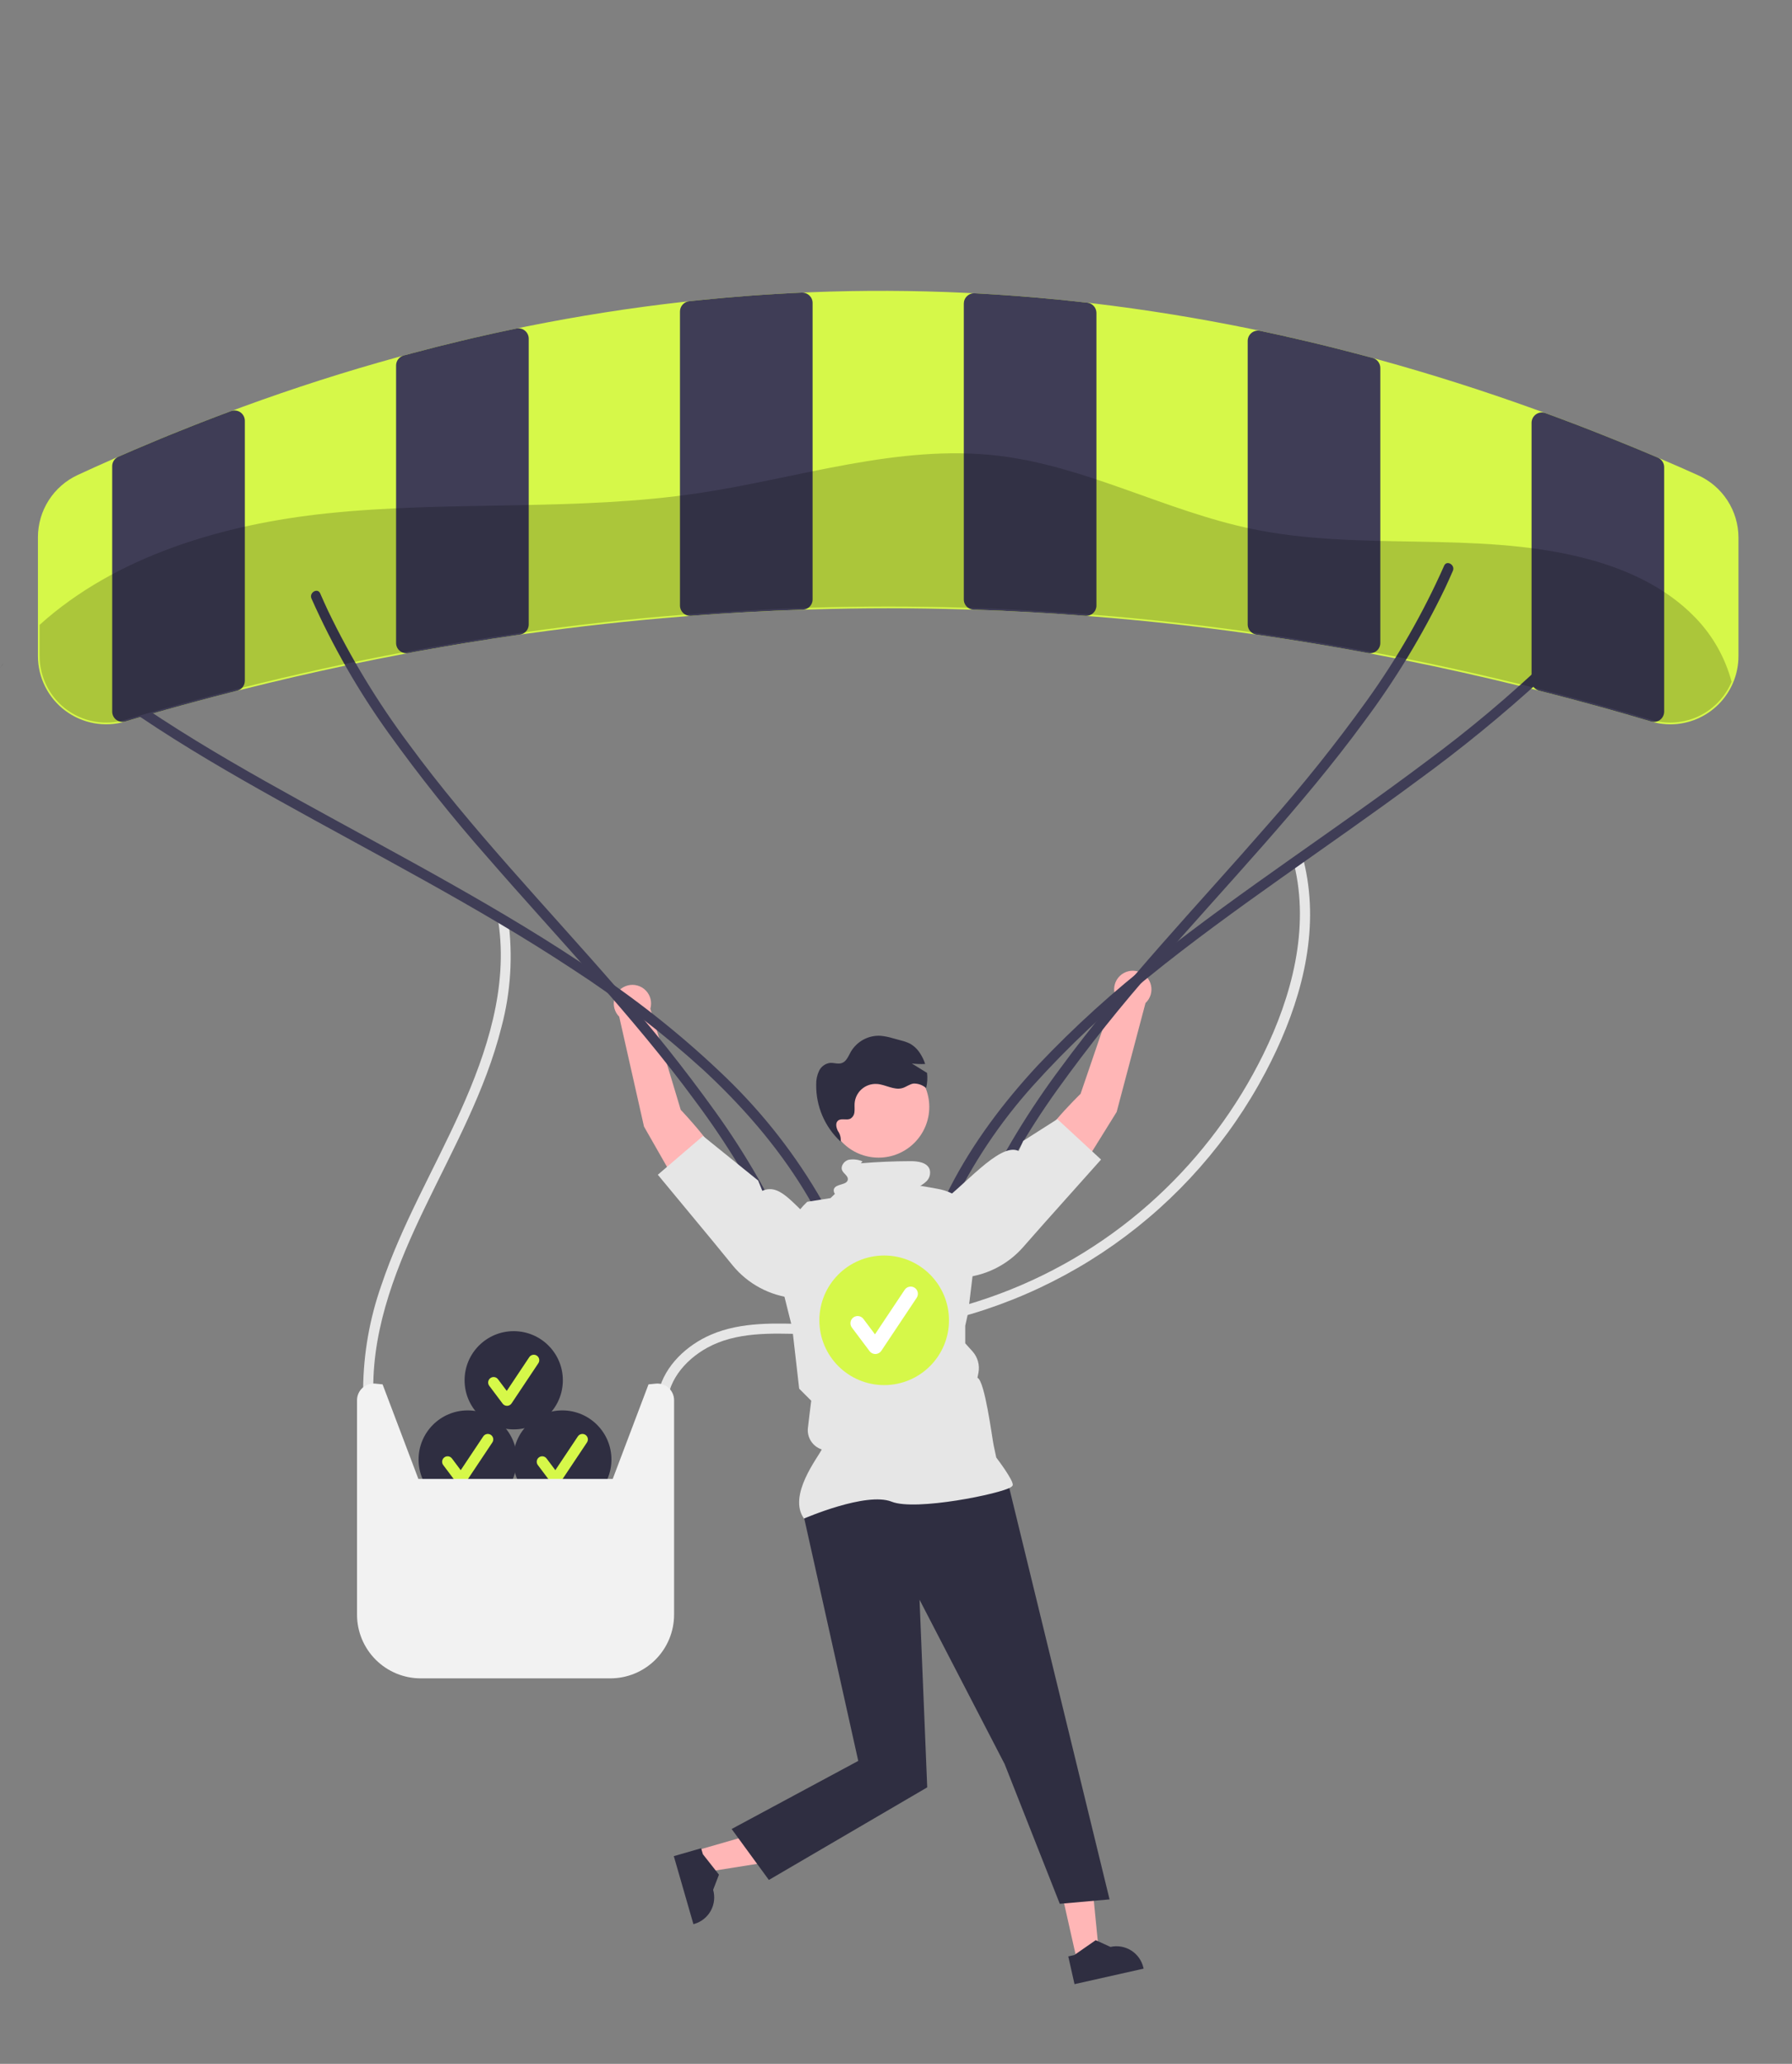 <?xml version="1.0" encoding="UTF-8"?> <svg xmlns="http://www.w3.org/2000/svg" width="225" height="259" viewBox="0 0 225 259" fill="none"><rect x="0" y="0" width="225" height="259" fill="#808080" stroke="none"/><path d="M85.472 139.28C85.472 139.28 91.346 145.346 91.868 148.767L86.757 151.708L80.859 141.379L77.748 127.59C77.456 127.298 77.246 126.933 77.14 126.534C77.035 126.134 77.037 125.714 77.146 125.316C77.255 124.917 77.468 124.555 77.763 124.265C78.058 123.975 78.424 123.769 78.825 123.666C79.226 123.564 79.646 123.569 80.044 123.682C80.442 123.794 80.803 124.01 81.09 124.307C81.378 124.604 81.582 124.972 81.681 125.373C81.78 125.774 81.771 126.194 81.656 126.591L85.472 139.28Z" fill="#FFB6B6"></path><path d="M139.959 124.734C139.858 124.333 139.864 123.913 139.979 123.515C140.093 123.118 140.31 122.758 140.608 122.472C140.906 122.186 141.275 121.984 141.677 121.886C142.079 121.789 142.499 121.799 142.896 121.916C143.292 122.033 143.651 122.253 143.934 122.554C144.218 122.854 144.418 123.224 144.512 123.626C144.607 124.029 144.593 124.449 144.473 124.844C144.352 125.239 144.129 125.596 143.826 125.877L140.206 139.541L133.928 149.644L128.93 146.515C129.578 143.117 135.674 137.272 135.674 137.272L139.959 124.734Z" fill="#FFB6B6"></path><path d="M46.865 174.294C46.828 166.241 49.921 158.651 53.359 151.51C56.911 144.131 60.955 136.892 62.962 128.891C64.135 124.486 64.42 119.891 63.801 115.375C63.68 114.57 62.455 114.912 62.576 115.712C63.807 123.884 61.146 132.022 57.833 139.392C54.547 146.7 50.451 153.653 47.888 161.274C46.413 165.459 45.638 169.857 45.594 174.294C45.6 174.458 45.669 174.614 45.788 174.729C45.906 174.843 46.065 174.907 46.23 174.907C46.394 174.907 46.553 174.843 46.671 174.729C46.79 174.614 46.859 174.458 46.865 174.294Z" fill="#E6E6E6"></path><path d="M83.79 176.996C83.519 173.568 85.94 170.708 88.799 169.134C92.426 167.137 96.817 167.309 100.826 167.427C104.938 167.592 109.057 167.396 113.135 166.842C122.767 165.444 131.931 161.792 139.882 156.184C147.834 150.575 154.347 143.169 158.891 134.569C162.662 127.436 165.316 119.212 164.256 111.066C164.128 110.076 163.945 109.093 163.709 108.122C163.516 107.329 162.29 107.665 162.484 108.46C164.458 116.552 162.195 125.029 158.607 132.334C155.309 139.031 150.81 145.067 145.334 150.143C139.599 155.459 132.881 159.605 125.556 162.347C121.752 163.768 117.817 164.812 113.808 165.463C109.745 166.091 105.631 166.331 101.522 166.178C97.437 166.06 93.108 165.844 89.269 167.496C86.264 168.789 83.475 171.35 82.701 174.624C82.518 175.4 82.457 176.201 82.52 176.996C82.584 177.805 83.855 177.812 83.79 176.996Z" fill="#E6E6E6"></path><path d="M213.193 59.635C211.698 58.962 210.228 58.315 208.822 57.718C208.61 57.629 208.399 57.536 208.187 57.447L208.161 57.435C206.895 56.893 205.626 56.362 204.354 55.843C203.465 55.479 202.58 55.12 201.69 54.768C201.343 54.624 200.996 54.489 200.644 54.353C200.081 54.129 199.513 53.909 198.95 53.689C198.484 53.507 198.014 53.329 197.548 53.152C197.01 52.944 196.472 52.745 195.939 52.542C195.303 52.305 194.67 52.071 194.037 51.84C194.031 51.836 194.023 51.835 194.016 51.835C193.537 51.658 193.059 51.484 192.584 51.315C186.143 48.995 179.608 46.922 173.154 45.148C172.921 45.085 172.688 45.021 172.455 44.958C172.052 44.848 171.65 44.738 171.248 44.628C170.536 44.437 169.822 44.251 169.105 44.069C168.431 43.891 167.754 43.722 167.076 43.553C166.479 43.405 165.882 43.257 165.28 43.113C164.692 42.969 164.103 42.829 163.51 42.694C161.744 42.279 159.981 41.887 158.22 41.517C158.208 41.514 158.195 41.512 158.182 41.513C157.759 41.42 157.339 41.331 156.916 41.246C150.487 39.93 143.948 38.872 137.481 38.097C137.163 38.059 136.845 38.021 136.528 37.987H136.519C136.464 37.979 136.405 37.975 136.35 37.971C135.816 37.907 135.283 37.848 134.749 37.793C134.046 37.717 133.347 37.645 132.644 37.577C130.98 37.412 129.318 37.268 127.659 37.145C127.24 37.111 126.825 37.082 126.41 37.056C125.931 37.018 125.453 36.989 124.979 36.959C124.487 36.925 123.996 36.895 123.505 36.87C123.318 36.857 123.136 36.849 122.954 36.84C122.725 36.824 122.492 36.815 122.264 36.802C121.921 36.785 121.578 36.769 121.235 36.752C114.78 36.443 108.245 36.417 101.808 36.675C101.452 36.688 101.096 36.705 100.736 36.722H100.724C100.465 36.735 100.207 36.743 99.945 36.756C99.851 36.76 99.754 36.764 99.661 36.769C99.021 36.802 98.382 36.836 97.742 36.874C97.06 36.912 96.383 36.955 95.705 37.001C95.277 37.031 94.854 37.061 94.43 37.09C94.151 37.111 93.871 37.133 93.588 37.154C91.817 37.289 90.047 37.446 88.289 37.623C87.701 37.683 87.116 37.742 86.532 37.805C86.206 37.839 85.884 37.873 85.562 37.911C79.107 38.639 72.568 39.668 66.131 40.963C65.707 41.047 65.28 41.136 64.852 41.225C64.843 41.225 64.835 41.229 64.826 41.229C64.763 41.242 64.695 41.255 64.632 41.272C64.191 41.361 63.746 41.454 63.306 41.551C62.819 41.653 62.336 41.758 61.849 41.864C61.443 41.953 61.036 42.046 60.629 42.139C59.672 42.355 58.711 42.575 57.754 42.808C55.806 43.273 53.859 43.766 51.913 44.285C51.473 44.404 51.028 44.522 50.584 44.645C50.58 44.645 50.577 44.647 50.575 44.649C50.346 44.708 50.114 44.772 49.885 44.835C43.447 46.604 36.913 48.695 30.458 51.057C29.984 51.23 29.509 51.404 29.031 51.586C29.019 51.586 29.008 51.589 28.997 51.594C27.714 52.072 26.423 52.563 25.126 53.067C24.656 53.253 24.182 53.439 23.707 53.626C23.25 53.808 22.788 53.99 22.331 54.176C21.928 54.337 21.53 54.497 21.128 54.663C20.806 54.794 20.488 54.925 20.167 55.056C19.066 55.513 17.966 55.976 16.867 56.444C16.203 56.732 15.533 57.02 14.868 57.312C14.652 57.405 14.432 57.498 14.216 57.595C12.615 58.302 11.158 58.958 9.761 59.606C8.272 60.294 7.011 61.392 6.126 62.771C5.241 64.151 4.768 65.754 4.763 67.393V82.329C4.763 83.659 5.074 84.972 5.669 86.162C6.265 87.352 7.13 88.386 8.196 89.184C9.262 89.982 10.499 90.52 11.809 90.757C13.12 90.994 14.467 90.922 15.745 90.548C16.376 90.362 17.007 90.175 17.642 89.989C18.172 89.832 18.706 89.68 19.235 89.528C19.815 89.363 20.391 89.198 20.971 89.032C22.297 88.664 23.631 88.296 24.965 87.941C25.588 87.776 26.21 87.611 26.833 87.445C27.811 87.187 28.789 86.938 29.768 86.688C30.039 86.62 30.31 86.552 30.581 86.485C34.837 85.418 39.115 84.428 43.358 83.531C43.795 83.438 44.231 83.349 44.663 83.26C46.446 82.887 48.219 82.535 49.982 82.202L51.253 81.96H51.265C51.681 81.88 52.096 81.804 52.511 81.728C53.671 81.516 54.839 81.31 56.013 81.11C56.687 80.991 57.364 80.877 58.042 80.767C58.109 80.754 58.177 80.742 58.245 80.733C59.414 80.538 60.586 80.351 61.76 80.17C62.556 80.047 63.357 79.925 64.157 79.811C64.839 79.709 65.521 79.612 66.203 79.514C72.666 78.609 79.192 77.885 85.604 77.377C86.159 77.33 86.714 77.288 87.269 77.246C89.42 77.085 91.588 76.941 93.761 76.823C96.446 76.679 99.14 76.564 101.821 76.484C108.258 76.285 114.784 76.285 121.218 76.484C123.903 76.564 126.596 76.679 129.281 76.823C131.454 76.941 133.622 77.085 135.774 77.246C136.329 77.288 136.884 77.33 137.438 77.377C143.846 77.885 150.373 78.604 156.844 79.514C157.153 79.557 157.458 79.603 157.767 79.645C157.877 79.662 157.983 79.675 158.093 79.692C158.563 79.76 159.034 79.832 159.504 79.899C161.27 80.162 163.034 80.44 164.798 80.733C165.251 80.805 165.704 80.881 166.153 80.957C167.123 81.123 168.088 81.29 169.05 81.461C169.609 81.563 170.164 81.664 170.718 81.766C171.07 81.829 171.426 81.893 171.777 81.96C172.205 82.041 172.633 82.121 173.056 82.202C173.755 82.333 174.454 82.468 175.157 82.608C175.597 82.697 176.042 82.781 176.487 82.875C181.226 83.827 186.012 84.898 190.776 86.066C191.272 86.189 191.767 86.311 192.263 86.434C192.33 86.451 192.394 86.468 192.462 86.485C192.974 86.612 193.487 86.743 193.999 86.874C194.732 87.06 195.466 87.251 196.201 87.445C196.824 87.606 197.446 87.771 198.069 87.941C199.992 88.453 201.915 88.986 203.825 89.532C204.989 89.866 206.148 90.205 207.302 90.548H207.31C207.77 90.684 208.24 90.78 208.716 90.835C209.053 90.878 209.393 90.899 209.733 90.899C212.003 90.894 214.179 89.989 215.781 88.382C217.384 86.775 218.282 84.597 218.279 82.329V67.461C218.275 65.806 217.793 64.187 216.891 62.799C215.988 61.411 214.704 60.312 213.193 59.635Z" fill="#D6F849"></path><path d="M30.183 51.742C30.017 51.627 29.826 51.553 29.626 51.526C29.425 51.499 29.222 51.519 29.031 51.586C29.019 51.586 29.008 51.589 28.997 51.594C27.714 52.072 26.423 52.563 25.126 53.067C24.656 53.253 24.181 53.439 23.707 53.626C23.25 53.807 22.788 53.989 22.331 54.176C21.928 54.337 21.53 54.497 21.128 54.662C20.806 54.794 20.488 54.925 20.167 55.056C19.065 55.513 17.966 55.976 16.867 56.444C16.203 56.732 15.533 57.02 14.868 57.312C14.637 57.413 14.44 57.579 14.301 57.79C14.163 58.002 14.089 58.249 14.089 58.501V89.299C14.088 89.502 14.135 89.703 14.227 89.885C14.318 90.066 14.451 90.224 14.614 90.344C14.718 90.421 14.832 90.482 14.953 90.526C15.209 90.616 15.486 90.622 15.745 90.543L17.638 89.985C18.168 89.832 18.697 89.68 19.226 89.528C19.807 89.363 20.387 89.198 20.971 89.032C22.297 88.664 23.631 88.296 24.965 87.941C25.588 87.771 26.21 87.606 26.833 87.445C27.811 87.187 28.789 86.938 29.768 86.688C30.009 86.626 30.228 86.497 30.399 86.315L30.403 86.311C30.62 86.073 30.741 85.762 30.742 85.439V52.809C30.742 52.599 30.691 52.392 30.594 52.207C30.496 52.021 30.355 51.861 30.183 51.742Z" fill="#3F3D56"></path><path d="M65.902 41.492C65.758 41.373 65.588 41.287 65.407 41.241C65.225 41.195 65.036 41.189 64.852 41.225C64.843 41.225 64.835 41.229 64.826 41.229C64.763 41.242 64.695 41.255 64.632 41.272C64.191 41.361 63.746 41.454 63.306 41.551C62.819 41.653 62.336 41.758 61.849 41.864C61.443 41.953 61.036 42.046 60.629 42.139C59.672 42.355 58.711 42.575 57.754 42.808C55.801 43.273 53.855 43.766 51.913 44.285C51.507 44.391 51.096 44.501 50.689 44.611C50.654 44.62 50.618 44.632 50.584 44.645C50.58 44.645 50.577 44.647 50.575 44.649C50.328 44.742 50.115 44.908 49.965 45.125C49.814 45.342 49.733 45.6 49.732 45.864V80.691C49.732 80.881 49.773 81.068 49.854 81.24C49.934 81.412 50.052 81.564 50.198 81.685C50.298 81.769 50.411 81.836 50.533 81.884C50.689 81.948 50.855 81.981 51.024 81.982C51.101 81.981 51.177 81.974 51.253 81.96H51.265C51.681 81.88 52.096 81.804 52.511 81.728C53.671 81.516 54.839 81.31 56.013 81.11C56.686 80.991 57.364 80.877 58.042 80.767C58.109 80.754 58.177 80.742 58.245 80.733C59.414 80.538 60.586 80.351 61.76 80.17C62.556 80.047 63.357 79.925 64.157 79.811C64.53 79.751 64.903 79.7 65.275 79.645C65.522 79.611 65.753 79.505 65.94 79.341C66.079 79.219 66.191 79.07 66.268 78.902C66.344 78.734 66.384 78.552 66.385 78.367V42.499C66.385 42.306 66.342 42.115 66.258 41.941C66.175 41.766 66.053 41.613 65.902 41.492Z" fill="#3F3D56"></path><path d="M101.626 37.082C101.386 36.854 101.068 36.725 100.736 36.722H100.673C100.432 36.735 100.186 36.743 99.945 36.756C99.851 36.76 99.754 36.764 99.661 36.769C99.021 36.802 98.382 36.836 97.742 36.874C97.06 36.912 96.383 36.955 95.705 37.001C95.277 37.031 94.854 37.061 94.43 37.09C94.151 37.111 93.871 37.133 93.588 37.154C91.817 37.289 90.047 37.446 88.289 37.623C87.701 37.683 87.116 37.742 86.532 37.805C86.213 37.84 85.919 37.991 85.706 38.229C85.492 38.467 85.374 38.776 85.376 39.096V75.997C85.375 76.175 85.412 76.35 85.483 76.513C85.555 76.675 85.659 76.821 85.79 76.941C85.87 77.016 85.958 77.08 86.053 77.132C86.243 77.234 86.456 77.288 86.671 77.288C86.701 77.288 86.735 77.284 86.769 77.284C86.934 77.271 87.103 77.258 87.269 77.246C89.42 77.085 91.588 76.941 93.761 76.823C96.103 76.691 98.445 76.59 100.775 76.514C101.027 76.51 101.272 76.43 101.478 76.285C101.648 76.166 101.788 76.007 101.884 75.822C101.98 75.636 102.029 75.431 102.028 75.223V38.021C102.029 37.846 101.994 37.672 101.924 37.51C101.855 37.348 101.754 37.203 101.626 37.082Z" fill="#3F3D56"></path><path d="M136.528 37.987H136.519C136.464 37.979 136.405 37.975 136.35 37.971C135.816 37.907 135.283 37.848 134.749 37.793C134.046 37.717 133.347 37.645 132.644 37.577C130.98 37.412 129.318 37.268 127.659 37.145C127.24 37.111 126.825 37.082 126.41 37.056C125.931 37.018 125.453 36.989 124.979 36.959C124.487 36.925 123.996 36.895 123.505 36.87C123.318 36.857 123.136 36.849 122.954 36.84C122.759 36.828 122.569 36.815 122.378 36.807C122.34 36.803 122.302 36.802 122.264 36.802C121.948 36.812 121.648 36.938 121.421 37.158C121.292 37.279 121.19 37.425 121.12 37.588C121.05 37.75 121.014 37.925 121.014 38.102V75.223C121.013 75.431 121.063 75.637 121.16 75.823C121.257 76.008 121.397 76.166 121.569 76.285C121.774 76.43 122.017 76.51 122.268 76.513C124.597 76.59 126.939 76.691 129.281 76.823C131.454 76.941 133.623 77.085 135.774 77.246C135.939 77.258 136.109 77.271 136.274 77.284C136.308 77.284 136.337 77.288 136.371 77.288C136.587 77.288 136.8 77.234 136.99 77.131C137.085 77.079 137.173 77.016 137.252 76.941C137.382 76.821 137.487 76.675 137.558 76.512C137.629 76.35 137.667 76.175 137.667 75.997V39.274C137.666 38.958 137.55 38.653 137.34 38.416C137.131 38.179 136.842 38.027 136.528 37.987Z" fill="#3F3D56"></path><path d="M172.455 44.958C172.422 44.945 172.388 44.933 172.353 44.924C171.985 44.822 171.616 44.725 171.248 44.628C170.536 44.437 169.822 44.251 169.105 44.069C168.431 43.891 167.754 43.722 167.076 43.553C166.479 43.405 165.882 43.257 165.28 43.113C164.692 42.969 164.103 42.829 163.51 42.694C161.744 42.279 159.981 41.887 158.22 41.517C158.208 41.514 158.195 41.512 158.182 41.513C158 41.479 157.812 41.485 157.632 41.531C157.452 41.577 157.284 41.662 157.14 41.779C156.99 41.901 156.868 42.054 156.784 42.228C156.701 42.403 156.657 42.593 156.658 42.787V78.367C156.658 78.552 156.698 78.735 156.776 78.903C156.853 79.071 156.966 79.22 157.107 79.341C157.292 79.505 157.522 79.611 157.767 79.645C157.877 79.662 157.983 79.675 158.093 79.692C158.563 79.76 159.034 79.827 159.504 79.899C161.27 80.162 163.034 80.44 164.798 80.733C165.251 80.805 165.704 80.881 166.153 80.957C167.123 81.122 168.088 81.29 169.05 81.461C169.609 81.563 170.164 81.664 170.718 81.766C171.07 81.829 171.426 81.893 171.777 81.96C171.857 81.974 171.938 81.981 172.019 81.982C172.187 81.982 172.354 81.948 172.51 81.884C172.632 81.837 172.745 81.77 172.844 81.685C172.991 81.564 173.108 81.412 173.189 81.24C173.269 81.068 173.311 80.881 173.31 80.691V46.177C173.31 45.91 173.228 45.651 173.074 45.433C172.921 45.215 172.705 45.049 172.455 44.958Z" fill="#3F3D56"></path><path d="M208.187 57.447L208.161 57.434C206.895 56.893 205.626 56.362 204.354 55.843C203.465 55.479 202.579 55.12 201.69 54.768C201.343 54.624 200.995 54.489 200.644 54.353C200.081 54.129 199.513 53.909 198.95 53.689C198.484 53.507 198.014 53.329 197.548 53.151C197.01 52.944 196.472 52.745 195.939 52.542C195.303 52.305 194.67 52.071 194.037 51.84C194.031 51.836 194.023 51.835 194.016 51.835C193.824 51.766 193.618 51.745 193.416 51.773C193.214 51.801 193.021 51.877 192.855 51.996C192.684 52.115 192.544 52.274 192.448 52.459C192.351 52.644 192.301 52.85 192.301 53.058V85.439C192.301 85.708 192.385 85.97 192.542 86.188C192.572 86.231 192.605 86.272 192.639 86.311L192.644 86.315C192.814 86.498 193.033 86.627 193.275 86.688C193.516 86.747 193.758 86.811 193.999 86.874C194.732 87.06 195.466 87.251 196.201 87.445C196.824 87.606 197.446 87.771 198.069 87.941C199.992 88.453 201.914 88.986 203.825 89.532C204.989 89.866 206.148 90.205 207.302 90.548H207.31C207.427 90.581 207.548 90.598 207.67 90.598C207.813 90.598 207.955 90.574 208.089 90.526C208.211 90.484 208.325 90.422 208.428 90.344C208.591 90.223 208.722 90.065 208.813 89.883C208.903 89.702 208.95 89.502 208.949 89.299V58.628C208.95 58.379 208.878 58.135 208.743 57.925C208.607 57.715 208.414 57.55 208.187 57.447Z" fill="#3F3D56"></path><path d="M17.671 90.01C23.186 93.724 28.945 97.063 34.748 100.302C40.956 103.768 47.229 107.116 53.439 110.58C59.685 114.065 65.877 117.661 71.85 121.601C77.657 125.358 83.148 129.582 88.268 134.231C93.116 138.716 97.507 143.728 100.96 149.372C101.371 150.045 101.769 150.726 102.153 151.415C102.552 152.129 103.65 151.489 103.25 150.774C99.963 145.021 95.869 139.766 91.094 135.169C86.101 130.365 80.695 126.008 74.939 122.149C69.005 118.09 62.82 114.412 56.563 110.877C50.325 107.352 44.005 103.974 37.734 100.508C31.831 97.246 25.957 93.912 20.302 90.231C19.636 89.797 18.972 89.358 18.312 88.913C17.632 88.456 16.996 89.555 17.671 90.01Z" fill="#3F3D56"></path><path d="M39.107 75.111C41.75 81.061 44.996 86.725 48.796 92.013C52.684 97.429 56.843 102.645 61.258 107.642C65.673 112.726 70.221 117.692 74.668 122.747C79.065 127.745 83.376 132.83 87.313 138.201C91.22 143.429 94.613 149.021 97.445 154.9C97.788 155.629 98.119 156.363 98.439 157.102C98.763 157.85 99.858 157.204 99.536 156.461C96.894 150.51 93.647 144.847 89.847 139.558C85.959 134.143 81.8 128.926 77.386 123.929C72.97 118.846 68.422 113.88 63.975 108.825C59.578 103.827 55.267 98.741 51.33 93.37C47.423 88.143 44.03 82.55 41.198 76.672C40.855 75.943 40.524 75.209 40.204 74.47C39.88 73.722 38.785 74.368 39.107 75.111Z" fill="#3F3D56"></path><path d="M194.418 82.682C189.573 87.303 184.441 91.614 179.053 95.59C173.463 99.795 167.721 103.793 162.007 107.827C156.303 111.855 150.618 115.919 145.141 120.253C139.855 124.35 134.892 128.846 130.294 133.701C126.003 138.324 122.157 143.416 119.274 149.04C118.928 149.716 118.595 150.4 118.277 151.09C117.937 151.827 119.032 152.473 119.374 151.731C122.057 146.078 125.55 140.846 129.742 136.2C134.175 131.286 139.008 126.748 144.19 122.631C149.574 118.264 155.198 114.201 160.853 110.193C166.571 106.141 172.334 102.15 177.966 97.977C183.406 94.023 188.62 89.767 193.583 85.229C194.167 84.685 194.745 84.135 195.317 83.58C195.904 83.009 195.005 82.112 194.418 82.682Z" fill="#3F3D56"></path><path d="M181.323 70.994C178.681 76.945 175.434 82.609 171.635 87.897C167.744 93.311 163.579 98.523 159.159 103.514C154.739 108.594 150.19 113.56 145.746 118.618C141.352 123.619 137.054 128.714 133.117 134.085C129.211 139.313 125.818 144.905 122.986 150.784C122.643 151.513 122.312 152.247 121.992 152.986C121.67 153.728 122.764 154.375 123.089 153.627C125.731 147.676 128.978 142.012 132.777 136.724C136.669 131.31 140.833 126.098 145.254 121.106C149.673 116.027 154.222 111.061 158.666 106.003C163.06 101.002 167.358 95.907 171.295 90.536C175.201 85.308 178.594 79.716 181.427 73.837C181.769 73.108 182.101 72.374 182.42 71.635C182.742 70.893 181.648 70.246 181.323 70.994Z" fill="#3F3D56"></path><path d="M87.528 232.198L88.329 234.974L99.426 233.209L98.244 229.111L87.528 232.198Z" fill="#FFB6B6"></path><path d="M84.602 232.935L87.064 241.472L87.172 241.441C88.054 241.187 88.799 240.593 89.243 239.791C89.686 238.988 89.793 238.042 89.539 237.161L90.273 235.26L88.25 232.691L88.035 231.946L84.602 232.935Z" fill="#2F2E41"></path><path d="M135.174 245.835L137.995 245.201L136.892 234.026L132.729 234.962L135.174 245.835Z" fill="#FFB6B6"></path><path d="M134.914 249L143.588 247.052L143.564 246.943C143.362 246.048 142.814 245.27 142.038 244.779C141.263 244.288 140.324 244.126 139.428 244.327L137.574 243.481L134.887 245.347L134.13 245.517L134.914 249Z" fill="#2F2E41"></path><path d="M126.54 185.985L139.314 238.363L133.065 238.916L126.142 221.387L115.455 200.755L116.42 224.304L96.537 235.924L91.864 229.528L107.76 220.984L100.816 189.819L102.664 185.985L126.54 185.985Z" fill="#2F2E41"></path><path d="M100.947 190.571C98.876 187.674 102.707 182.904 103.177 181.895C102.619 181.714 102.141 181.346 101.825 180.852C101.508 180.359 101.373 179.771 101.441 179.189L101.644 177.469L101.855 175.782L100.343 174.271L100.338 174.233L99.468 166.624L98.203 161.57C97.726 159.66 97.767 157.657 98.321 155.767C98.875 153.878 99.922 152.169 101.354 150.818L104.279 150.354L107.833 146.931H113.565L115.53 148.808C119.199 149.451 119.829 149.241 122.981 153.02L121.549 164.769L121.192 166.385L121.193 168.578L122.101 169.586C122.428 169.95 122.666 170.384 122.795 170.856C122.924 171.327 122.942 171.822 122.846 172.301L122.726 172.898C123.663 173.299 124.557 180.428 124.77 181.424L125.089 182.911C125.362 183.271 127.164 185.671 127.164 186.327C127.164 186.426 127.091 186.521 126.935 186.626C125.707 187.457 114.961 189.656 111.958 188.455C108.76 187.177 100.947 190.571 100.947 190.571Z" fill="#E6E6E6"></path><path d="M89.461 155.71L91.981 158.79C92.93 159.949 94.099 160.91 95.42 161.616C96.741 162.322 98.189 162.761 99.68 162.906C100.605 162.992 101.535 162.819 102.365 162.405C103.196 161.991 103.894 161.353 104.381 160.563C105.034 159.488 105.254 158.205 104.997 156.975C104.74 155.744 104.024 154.656 102.995 153.932C99.873 151.739 98.17 148.342 95.716 149.443L95.188 148.147L88.267 142.56L82.595 147.423L89.461 155.71Z" fill="#E6E6E6"></path><path d="M138.246 145.517L132.759 140.446L128.479 143.17L127.903 144.445C125.491 143.253 120.82 149.189 117.619 151.265C116.564 151.951 115.808 153.011 115.506 154.231C115.203 155.452 115.375 156.741 115.987 157.84C116.445 158.647 117.119 159.31 117.934 159.755C118.748 160.199 119.671 160.407 120.598 160.355C122.094 160.265 123.557 159.881 124.904 159.224C126.25 158.567 127.454 157.651 128.444 156.528L131.077 153.543L138.246 145.517Z" fill="#E6E6E6"></path><path d="M110.313 145.278C113.828 145.278 116.678 142.43 116.678 138.917C116.678 135.404 113.828 132.556 110.313 132.556C106.797 132.556 103.947 135.404 103.947 138.917C103.947 142.43 106.797 145.278 110.313 145.278Z" fill="#FFB6B6"></path><path d="M105.694 143.401C105.638 143.352 105.585 143.3 105.531 143.25C105.529 143.255 105.528 143.26 105.526 143.265L105.694 143.401Z" fill="#2F2E41"></path><path d="M116.288 136.531C116.254 136.51 116.225 136.489 116.191 136.472C115.772 136.143 115.253 135.968 114.721 135.977C114.213 136.04 113.794 136.404 113.306 136.548C112.26 136.853 111.206 136.108 110.122 136.032H110.096C109.751 136.01 109.405 136.056 109.077 136.168C108.75 136.28 108.448 136.456 108.188 136.685C107.928 136.913 107.717 137.191 107.564 137.501C107.412 137.812 107.323 138.15 107.301 138.495C107.28 138.846 107.326 139.197 107.284 139.544C107.272 139.72 107.218 139.891 107.125 140.041C107.032 140.19 106.903 140.315 106.75 140.403C106.272 140.619 105.628 140.298 105.222 140.632C104.862 140.933 104.993 141.517 105.209 141.936C105.461 142.289 105.585 142.717 105.56 143.15C105.552 143.185 105.543 143.219 105.531 143.252C104.55 142.34 103.773 141.232 103.247 140.001C102.722 138.77 102.461 137.442 102.481 136.104C102.465 135.514 102.586 134.928 102.837 134.394C102.963 134.127 103.153 133.896 103.391 133.721C103.628 133.546 103.905 133.433 104.197 133.391C104.696 133.348 105.213 133.573 105.687 133.412C106.272 133.217 106.518 132.544 106.822 132.002C107.198 131.357 107.745 130.827 108.402 130.47C109.06 130.114 109.803 129.946 110.549 129.984C111.087 130.036 111.617 130.143 112.133 130.301L113.141 130.576C113.526 130.667 113.899 130.799 114.255 130.97C114.776 131.269 115.214 131.692 115.53 132.201C115.798 132.611 116.011 133.055 116.161 133.522C115.603 133.551 115.043 133.531 114.488 133.463C115.123 133.856 115.763 134.25 116.398 134.643C116.473 135.274 116.436 135.913 116.288 136.531Z" fill="#2F2E41"></path><g opacity="0.2"><path d="M0 83.82C0.125 83.654 0.256 83.495 0.384 83.332L0.39 83.267L0 83.82Z" fill="black"></path><path d="M217.418 85.565C216.716 87.234 215.49 88.63 213.925 89.543C212.36 90.456 210.54 90.837 208.74 90.627C208.273 90.571 207.811 90.476 207.36 90.343C202.409 88.871 197.459 87.516 192.511 86.28C186.04 84.655 179.569 83.226 173.097 81.993C167.689 80.96 162.281 80.065 156.872 79.306C150.397 78.396 143.924 77.682 137.454 77.164C132.046 76.728 126.636 76.43 121.225 76.271C114.754 76.072 108.284 76.072 101.815 76.271C96.407 76.432 90.997 76.73 85.586 77.164C79.115 77.68 72.643 78.394 66.172 79.306C60.764 80.067 55.354 80.963 49.943 81.993C43.471 83.225 37 84.654 30.529 86.28C25.578 87.52 20.63 88.875 15.685 90.343C15.233 90.476 14.771 90.571 14.304 90.627C13.132 90.764 11.944 90.651 10.819 90.297C9.694 89.942 8.656 89.354 7.775 88.57C6.894 87.786 6.188 86.824 5.706 85.748C5.223 84.672 4.973 83.507 4.974 82.327V78.417C14.524 69.787 28.034 65.788 41.062 64.425C56.554 62.804 72.296 64.188 87.704 61.89C100.265 60.015 112.746 55.694 125.358 57.196C136.349 58.5 146.365 64.129 157.203 66.38C170.798 69.203 185.151 66.609 198.623 69.965C203.904 71.277 209.079 73.584 212.853 77.499C215.039 79.754 216.611 82.531 217.418 85.565Z" fill="black"></path></g><path d="M111.015 173.822C115.509 173.822 119.152 170.182 119.152 165.691C119.152 161.2 115.509 157.56 111.015 157.56C106.521 157.56 102.878 161.2 102.878 165.691C102.878 170.182 106.521 173.822 111.015 173.822Z" fill="#D6F849"></path><path d="M109.905 169.923C109.764 169.923 109.626 169.89 109.5 169.827C109.374 169.765 109.265 169.673 109.181 169.561L106.961 166.603C106.889 166.508 106.837 166.4 106.807 166.285C106.778 166.17 106.771 166.05 106.788 165.932C106.804 165.814 106.844 165.701 106.905 165.599C106.965 165.496 107.045 165.407 107.141 165.336C107.236 165.264 107.344 165.212 107.46 165.183C107.575 165.153 107.695 165.147 107.813 165.164C107.93 165.181 108.044 165.221 108.146 165.282C108.248 165.342 108.338 165.423 108.409 165.518L109.861 167.453L113.591 161.862C113.724 161.662 113.932 161.524 114.167 161.477C114.402 161.43 114.647 161.478 114.846 161.611C115.046 161.744 115.185 161.951 115.232 162.186C115.279 162.421 115.231 162.666 115.098 162.865L110.658 169.52C110.577 169.641 110.469 169.74 110.343 169.81C110.216 169.88 110.075 169.919 109.93 169.923L109.905 169.923Z" fill="white"></path><path d="M58.722 189.326C62.129 189.326 64.891 186.566 64.891 183.162C64.891 179.758 62.129 176.998 58.722 176.998C55.316 176.998 52.554 179.758 52.554 183.162C52.554 186.566 55.316 189.326 58.722 189.326Z" fill="#2F2E41"></path><path d="M57.881 186.37C57.774 186.37 57.669 186.345 57.574 186.298C57.479 186.25 57.396 186.181 57.332 186.096L55.649 183.854C55.54 183.708 55.493 183.525 55.519 183.345C55.545 183.165 55.641 183.003 55.787 182.894C55.932 182.785 56.115 182.738 56.295 182.763C56.475 182.789 56.638 182.885 56.747 183.031L57.848 184.498L60.676 180.259C60.725 180.184 60.79 180.119 60.865 180.068C60.94 180.018 61.024 179.983 61.112 179.965C61.201 179.947 61.292 179.947 61.381 179.964C61.469 179.981 61.554 180.016 61.629 180.066C61.704 180.116 61.769 180.181 61.819 180.256C61.869 180.331 61.904 180.415 61.922 180.504C61.939 180.593 61.939 180.684 61.921 180.772C61.903 180.861 61.868 180.945 61.818 181.02L58.452 186.065C58.391 186.156 58.309 186.231 58.213 186.284C58.117 186.338 58.01 186.367 57.9 186.37L57.881 186.37Z" fill="#D6F849"></path><path d="M70.601 189.326C74.008 189.326 76.77 186.566 76.77 183.162C76.77 179.758 74.008 176.998 70.601 176.998C67.195 176.998 64.433 179.758 64.433 183.162C64.433 186.566 67.195 189.326 70.601 189.326Z" fill="#2F2E41"></path><path d="M69.76 186.37C69.653 186.37 69.548 186.345 69.453 186.298C69.358 186.25 69.275 186.181 69.211 186.096L67.528 183.854C67.419 183.708 67.372 183.525 67.398 183.345C67.424 183.165 67.52 183.003 67.666 182.894C67.811 182.785 67.994 182.738 68.174 182.763C68.354 182.789 68.517 182.885 68.626 183.031L69.727 184.498L72.555 180.259C72.605 180.184 72.669 180.119 72.744 180.068C72.819 180.018 72.903 179.983 72.991 179.965C73.08 179.947 73.171 179.947 73.26 179.964C73.349 179.981 73.433 180.016 73.508 180.066C73.583 180.116 73.648 180.181 73.698 180.256C73.748 180.331 73.783 180.415 73.801 180.504C73.818 180.593 73.818 180.684 73.8 180.772C73.782 180.861 73.747 180.945 73.697 181.02L70.331 186.065C70.27 186.156 70.188 186.231 70.092 186.284C69.996 186.338 69.889 186.367 69.779 186.37L69.76 186.37Z" fill="#D6F849"></path><path d="M64.501 179.38C67.908 179.38 70.67 176.621 70.67 173.216C70.67 169.812 67.908 167.052 64.501 167.052C61.095 167.052 58.333 169.812 58.333 173.216C58.333 176.621 61.095 179.38 64.501 179.38Z" fill="#2F2E41"></path><path d="M63.66 176.424C63.553 176.424 63.448 176.4 63.353 176.352C63.258 176.304 63.175 176.235 63.111 176.15L61.428 173.908C61.319 173.762 61.272 173.579 61.298 173.399C61.324 173.219 61.42 173.057 61.566 172.948C61.711 172.839 61.894 172.792 62.074 172.818C62.254 172.843 62.417 172.94 62.526 173.085L63.627 174.552L66.455 170.313C66.556 170.163 66.713 170.059 66.891 170.024C67.069 169.989 67.253 170.025 67.404 170.126C67.555 170.226 67.66 170.383 67.696 170.56C67.732 170.738 67.696 170.923 67.596 171.074L64.231 176.119C64.17 176.21 64.088 176.286 63.992 176.339C63.896 176.392 63.789 176.421 63.679 176.424L63.66 176.424Z" fill="#D6F849"></path><path d="M82.338 173.638L81.427 173.729L76.932 185.6H52.532L48.037 173.729L47.126 173.638C46.836 173.609 46.542 173.641 46.264 173.733C45.987 173.824 45.731 173.972 45.515 174.168C45.298 174.364 45.125 174.603 45.007 174.87C44.888 175.137 44.827 175.426 44.827 175.718V202.626C44.827 203.676 45.034 204.716 45.436 205.687C45.838 206.657 46.428 207.539 47.171 208.282C47.915 209.025 48.797 209.614 49.768 210.016C50.739 210.418 51.78 210.625 52.832 210.625H76.632C77.684 210.625 78.725 210.418 79.696 210.016C80.667 209.614 81.549 209.025 82.293 208.282C83.036 207.539 83.626 206.657 84.028 205.687C84.43 204.716 84.637 203.676 84.637 202.626V175.718C84.637 175.426 84.576 175.137 84.458 174.87C84.339 174.603 84.166 174.364 83.949 174.168C83.733 173.972 83.477 173.824 83.2 173.733C82.922 173.641 82.629 173.609 82.338 173.638Z" fill="#F2F2F2"></path><path d="M116.731 146.768C116.43 145.883 115.268 145.716 114.333 145.719C112.247 145.725 110.164 145.814 108.083 145.985L108.292 145.744C107.739 145.511 107.131 145.443 106.54 145.547C105.966 145.71 105.494 146.369 105.754 146.905C105.949 147.309 106.493 147.565 106.454 148.011C106.387 148.766 104.925 148.515 104.698 149.238C104.667 149.382 104.681 149.531 104.738 149.667C104.795 149.802 104.893 149.916 105.018 149.994C105.271 150.143 105.555 150.234 105.849 150.257C108.944 150.706 112.103 150.299 114.983 149.08C115.486 148.897 115.945 148.611 116.331 148.239C116.521 148.051 116.658 147.815 116.728 147.557C116.798 147.299 116.799 147.027 116.731 146.768Z" fill="#E6E6E6"></path></svg> 